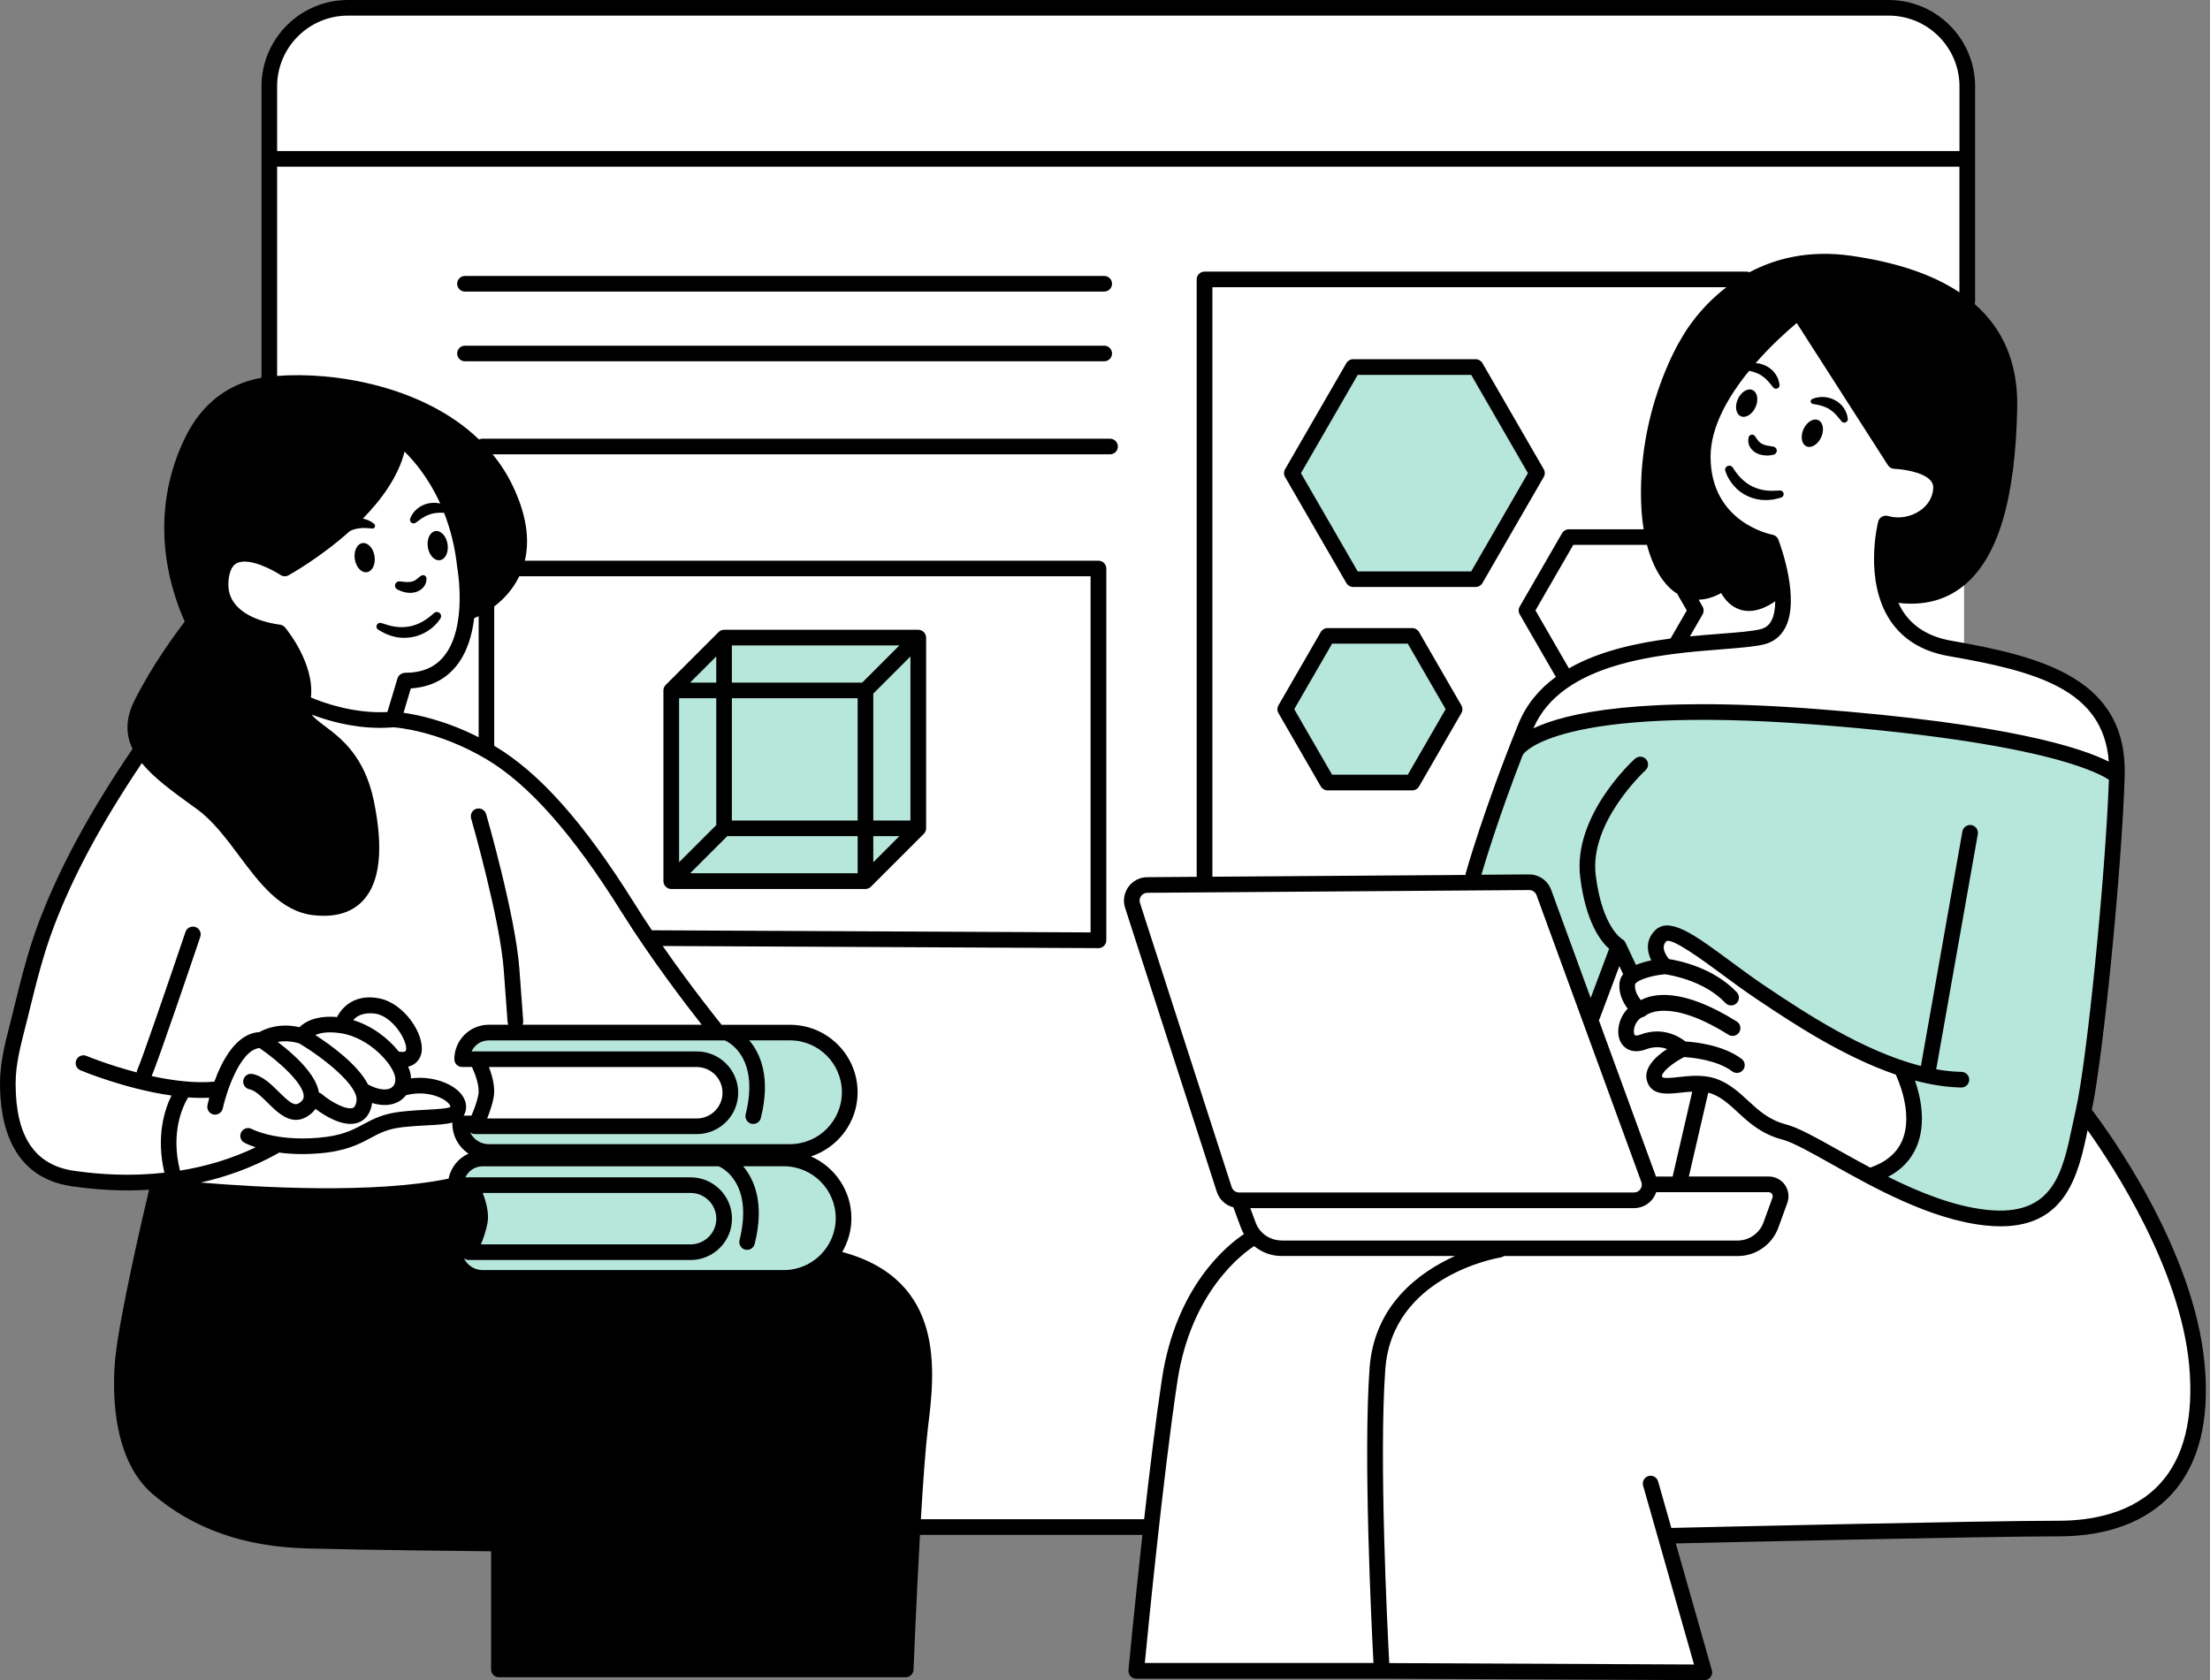 <?xml version="1.0" encoding="UTF-8" standalone="no"?><svg xmlns="http://www.w3.org/2000/svg" xmlns:xlink="http://www.w3.org/1999/xlink" fill="#000000" height="322.8" preserveAspectRatio="xMidYMid meet" version="1" viewBox="0.0 0.0 424.5 322.8" width="424.5" zoomAndPan="magnify"><rect x="0.0" y="0.0" width="424.5" height="322.8" fill="#808080" stroke="none"/><g clip-rule="evenodd" fill-rule="evenodd"><g id="change1_1"><path d="M415.55,238.71c-1.95-4.74-14.6-23.07-14.6-23.07 s-2.98,16.65-11.91,18.33c-4.37,0.82-8.6,0.37-11.78-0.31v-92.79c16.75,3.03,30.02,7.98,30.02,7.98s0.19-2.23-2.05-8 c-2.23-5.77-7.81-10.6-18.98-13.4c-3.47-0.87-6.44-1.61-8.99-2.33V19.29c0-10.17-8.24-18.41-18.41-18.41h-290 c-10.17,0-18.41,8.24-18.41,18.41v87.81c-0.96-0.19-2.07-0.37-3.34-0.49c-5.95-0.56-4.37,5.12-4.37,5.12s0.47,5.49,3.63,7.53 c1.44,0.93,2.77,1.17,4.09,1.47v46.52c-0.25-0.27-0.49-0.54-0.74-0.83c-6.14-7.26-5.86-8.93-9.49-11.72 c-3.63-2.79-14.23-9.77-14.23-9.77s-13.4,22.88-16.74,31.53c-3.35,8.65-6.7,23.44-7.53,29.58s-0.84,16.47,6.42,18.98 c7.26,2.51,24.56,1.67,24.56,1.67s-1.4-8.37,0.56-13.12c0.15-0.37,0.31-0.69,0.48-1c-0.44,2.1-0.9,4.86-1.04,7.69 c-0.28,5.86-0.56,6.98,4.47,5.86c0.64-0.14,1.35-0.34,2.11-0.59l-5.32,2.26c3.26,0.92,9.45,1.33,16.5,1.42v45.19 c0,10.17,8.24,18.41,18.41,18.41h152.82c-2.12,14.69-3.97,27.91-3.97,27.91l109.67,0.28l-7.26-25.95c0,0,69.77-1.4,77.02-1.67 c7.26-0.28,22.6-4.19,24.84-19.26C424.2,259.08,417.5,243.45,415.55,238.71z M48.01,200.48c-2.03,0.62-3.97,3.08-5.29,5.13 C43.52,203.45,45.05,201.25,48.01,200.48z" fill="#ffffff"/></g><g id="change2_1"><path d="M41.04,79.36c8.93-8.93,24-5.3,34.05-3.07s23.16,13.12,24.56,25.4 s-10.05,16.74-10.05,16.74s0.84-1.67-0.56-11.72S78.15,84.66,78.15,84.66s0,0-4.47,7.81c-4.47,7.81-19.81,16.47-19.81,16.47 s-10.05-4.74-11.16,2.79c-1.12,7.53,11.16,9.77,11.16,9.77s3.91,5.58,4.19,9.21s-1.12,5.86,3.35,9.49s5.86,3.63,8.65,12.28 c2.79,8.65,1.95,16.74-3.35,20.93s-8.65,1.12-13.95-2.51s-7.81-11.44-14.79-16.19c-6.98-4.74-12.28-10.6-12-16.19 c0.28-5.58,10.33-17.86,10.33-17.86C31.55,103.08,32.11,88.29,41.04,79.36z M29.87,228.38c0,0-6.42,30.42-6.42,37.67 s1.12,26.51,27.63,29.58c26.51,3.07,44.37,1.4,44.37,1.4l0.84,24l77.58-0.84c0,0,2.51-41.58,3.07-50.51 c0.56-8.93,0.84-15.35-3.35-20.37c-4.19-5.02-13.12-8.65-13.12-8.65s-0.28,4.74-8.93,5.02c-8.65,0.28-59.72,0-59.72,0 s-5.02-3.63-4.47-5.3c0.56-1.67,3.63-0.56,3.63-0.56s1.12-4.74,0.84-8.65c-0.28-3.91-1.95-4.19-1.95-4.19l-6.14,1.67l-17.58,1.12 L29.87,228.38z M327.27,113.31c2.23-0.37,2.6-2.05,4.65,0.37c2.05,2.42,5.95,1.86,5.95,1.86l4.65-2.42l-0.93-6.14 c0,0-1.49-2.42-7.44-5.4c-5.95-2.98-8-12.28-6.7-19.16c1.3-6.88,18.42-22.51,18.42-22.51s16.37,28.84,19.35,28.65 c2.98-0.19,7.44,3.53,7.44,3.53s-0.56,3.72-1.49,6.14c-0.93,2.42-7.44,2.05-8.74,4.09c-1.3,2.05,0.19,12.09,0.19,12.09 s3.35,0.19,9.12-0.56c5.77-0.74,8-5.95,11.16-11.35s4.47-24.37,1.49-34.6s-20.65-16.37-33.67-17.3 c-13.02-0.93-20.84,7.44-25.86,13.95c-5.02,6.51-8.37,21.77-7.81,31.63c0.38,6.64,3.11,12.35,4.86,15.38 c0.82,1.43,2.44,2.19,4.07,1.95C326.37,113.46,326.81,113.39,327.27,113.31z" fill="inherit"/></g><g id="change3_1"><path d="M87.92,227.55c0,0,0.09-5.4,4.93-5.4 c4.84,0,51.16,0.93,51.16,0.93s10.79-1.67,15.07,3.35c4.28,5.02,4.28,10.98,2.23,13.4s-7.07,5.77-7.07,5.77l-63.26,0.56l-4.09-5.4 l4.65-0.37l1.12-7.26l-1.4-5.3L87.92,227.55z M93.78,208.57l-0.41,2.68C93.71,210.15,93.92,209.14,93.78,208.57z M92.38,203.27 l1.4,5.3C93.36,206.9,92.38,203.27,92.38,203.27z M160.2,201.87c-4.28-5.02-15.07-3.35-15.07-3.35s-46.33-0.93-51.16-0.93 c-4.84,0-4.93,5.4-4.93,5.4l3.35,0.28c0,0,38.37-0.84,42,0c3.63,0.84,6.28,2.79,6.14,6.28c-0.14,3.49-2.09,6.42-4.74,6.42 c-2.4,0-36.64-0.11-43.16-0.14l-4.61,0.37l4.09,5.4l63.26-0.56c0,0,5.02-3.35,7.07-5.77C164.48,212.85,164.48,206.9,160.2,201.87z M293.96,169.5c2.79,0,2.98,3.53,2.98,3.53l9.12,22.7l5.02-14.14l2.79,5.95l4.84-3.53c0,0-1.3-2.79,0.19-5.21 c1.49-2.42,13.21,6.7,13.21,6.7s14.88,9.49,18.79,13.21c3.91,3.72,15.63,7.81,15.63,7.81s0.93,4.47,0.93,10.6s-7.26,8.74-7.26,8.74 s7.44,3.72,13.58,6.88c6.14,3.16,11.91,1.12,18.42-0.74c6.51-1.86,8.74-16.37,8.74-16.37l6.33-66.79c0,0-9.86-3.16-18.98-6.51 c-9.12-3.35-45.58-4.47-61.4-5.58c-15.81-1.12-35.35,6.14-35.35,6.14l-9.3,25.86C282.24,168.76,291.17,169.5,293.96,169.5z M128.94,169.22h37.12l10.33-9.77v-37.4l-36.56,0.84l-10.05,10.05L128.94,169.22z M248.66,89.97l11.16,21.49l23.72-0.28 l11.72-20.65l-12-20.09l-23.72,0.28L248.66,89.97z M246.99,135.75l7.82,15.05l16.62-0.2l8.21-14.47l-8.41-14.08l-16.62,0.2 L246.99,135.75z" fill="#b7e6db"/></g></g><g id="change2_2"><path d="M423.46,262.01c-2.09-22.22-18.69-44.89-21.65-48.78c2.21-10.56,5.73-46.18,6.3-64.01c0,0,0,0,0,0c0-0.01,0-0.03,0-0.04 c0.59-18.61-15.43-22.96-33.33-26.08c-4.19-0.73-7.3-2.63-9.25-5.63c-0.34-0.52-0.63-1.07-0.89-1.63 c4.84,0.56,8.99-0.49,12.37-3.17c6.7-5.3,10.12-16.55,10.46-34.39c0.16-8.34-2.59-14.98-8.19-19.88c0.06-0.16,0.1-0.34,0.1-0.52 V16.6c0-9.15-7.45-16.6-16.6-16.6H66.83c-9.15,0-16.6,7.45-16.6,16.6v55.98c-6.41,1.14-11.41,4.99-14.51,11.18 c-5.48,10.95-5.56,23.59-0.24,35.67c-1.6,2.09-6.23,8.32-9.65,15.17c-1.79,3.58-1.67,6.59-0.37,9.28 c-8.32,12.27-14.02,22.82-17.96,33.19c-2.09,5.5-3.49,11.2-4.85,16.72l-0.29,1.2c-0.16,0.65-0.33,1.29-0.49,1.94 C0.95,200.53,0,204.26,0,208.2c0,8.07,2.38,18.04,13.75,19.72c3.18,0.47,6.83,0.8,10.8,0.8c1.33,0,2.7-0.04,4.09-0.13 c-1.12,4.71-5.66,24.14-6.49,32.29c-0.44,4.34-1.23,19.06,7.22,26.23c7.87,6.67,17.54,10.08,29.58,10.4 c11.61,0.31,30.05,0.5,35.38,0.55v22.7c0,0.83,0.67,1.5,1.5,1.5h78.14c0.81,0,1.47-0.64,1.5-1.44c0.01-0.21,0.53-13.23,1.24-25.91 h42.73c-1.53,13.89-2.66,25.78-2.68,25.99c-0.04,0.42,0.1,0.84,0.38,1.15s0.69,0.49,1.11,0.49h47.71l61.4,0.28c0,0,0,0,0.01,0 c0.47,0,0.91-0.22,1.2-0.59c0.29-0.38,0.38-0.86,0.25-1.32l-6.93-24.36c9.22-0.21,59.76-1.36,73.58-1.36 c9.35,0,16.86-2.82,21.71-8.15C422.37,281.33,424.48,272.9,423.46,262.01z M246.12,238.33c-2.2,0-4.18-1.38-4.94-3.44l-1.02-2.76 h73.7c1.47,0,2.85-0.72,3.69-1.92c0.25-0.36,0.44-0.75,0.57-1.15h21.6c0.36,0,0.56,0.21,0.64,0.34c0.09,0.12,0.22,0.39,0.1,0.72 l-1.73,4.76c-0.75,2.07-2.74,3.47-4.95,3.47H246.12z M327.03,116.54l-0.76-1.32c1.26-0.03,2.71-0.37,4.33-1.27 c0.67,1.18,1.81,2.6,3.64,3.18c0.55,0.17,1.11,0.26,1.7,0.26c1.56,0,3.25-0.63,5.05-1.86c-0.01,1.42-0.21,2.72-0.72,3.7 c-0.47,0.89-1.13,1.42-2.1,1.66c-1.58,0.4-4.38,0.62-7.63,0.87c-1.82,0.14-3.83,0.3-5.94,0.51l2.44-4.23 C327.3,117.58,327.3,117,327.03,116.54z M322.21,114.11c0.03,0.1,0.07,0.2,0.13,0.3l1.66,2.88l-3.12,5.4 c-6.59,0.86-13.75,2.41-19.52,5.73l-6.43-11.14l7.27-12.59h14.15C317.53,109.15,319.58,112.5,322.21,114.11z M315.26,97.29 c0.07,1.54,0.23,3.01,0.46,4.41h-14.38c-0.54,0-1.03,0.29-1.3,0.75l-8.13,14.09c-0.27,0.46-0.27,1.04,0,1.5l6.94,12.02 c-3.11,2.27-5.64,5.2-7.19,9.02c-6.65,16.36-10.07,28.51-10.1,28.63c-0.04,0.13-0.05,0.27-0.05,0.4l-48.63,0.34V55.19h98.72 c-5.49,4.23-8.24,9.1-8.59,9.75C322.36,65.96,314.42,79.24,315.26,97.29z M293.72,171.01 C293.72,171.01,293.73,171.01,293.72,171.01c0.64,0,1.2,0.39,1.42,0.99l20.13,55.1c0.17,0.47,0.11,0.97-0.18,1.38 s-0.73,0.64-1.23,0.64h-75.85c-0.65,0-1.23-0.42-1.43-1.04l-17.61-54.58c-0.15-0.46-0.07-0.95,0.21-1.34s0.72-0.62,1.21-0.62 L293.72,171.01z M318.08,226.05L307.1,196c0.06-0.1,0.13-0.19,0.17-0.3l3.78-10.07l0.72,1.53c0,0,0,0,0,0.01 c-0.38,0.49-0.63,1.06-0.7,1.72c-0.2,2.03,0.73,3.78,1.58,4.92c-1.64,1.64-2.22,4.28-1.52,6.04c0.58,1.46,2.24,2.8,5.03,1.76 c1.64-0.61,3.03-0.43,4.06-0.06c-2.18,1.42-4.82,3.8-3.75,6.47c1,2.51,3.83,2.19,6.32,1.92c0.73-0.08,1.49-0.17,2.26-0.2 l-3.77,16.32H318.08z M322.47,206.94c-1.21,0.14-3.05,0.34-3.21-0.05c-0.28-0.7,1.81-2.56,4.23-3.79c1.34,0.08,6.24,0.5,9.24,2.75 c0.27,0.2,0.58,0.3,0.9,0.3c0.46,0,0.91-0.21,1.2-0.6c0.5-0.66,0.36-1.6-0.3-2.1c-3.61-2.71-9.05-3.24-10.78-3.34 c-1.17-0.92-4.37-2.93-8.64-1.33c-1.02,0.38-1.14,0.07-1.19-0.05c-0.33-0.85,0.23-2.69,1.49-3.27c0.26-0.06,0.51-0.15,0.71-0.34 c0.04-0.04,4.2-3.64,15.88,3.69c0.25,0.16,0.52,0.23,0.8,0.23c0.5,0,0.99-0.25,1.27-0.7c0.44-0.7,0.23-1.63-0.47-2.07 c-10.6-6.65-16.17-5.33-18.42-4.11c-0.56-0.7-1.23-1.8-1.12-2.98c0.07-0.68,2.71-1.72,5.74-1.99c0.99,0.14,7.53,1.18,11.63,5.52 c0.29,0.31,0.69,0.47,1.09,0.47c0.37,0,0.74-0.14,1.03-0.41c0.6-0.57,0.63-1.52,0.06-2.12c-4.47-4.72-11.04-6.07-13.03-6.38 c-0.57-0.7-1.63-2.29-0.53-3.39c0.92-0.92,7.46,3.92,10.6,6.24c2.19,1.62,4.46,3.29,6.76,4.83l0.72,0.48 c6.04,4.03,15.78,10.53,26.03,14.05c0.02,0.08,0.05,0.15,0.08,0.23c0.03,0.07,3.41,7.05,1.14,12.42c-1.02,2.4-3.08,4.15-6.14,5.21 c-2.14-1.14-4.17-2.28-6.03-3.32c-4.33-2.43-7.75-4.35-10.14-4.98c-3.29-0.86-5.25-2.67-7.32-4.58c-1.63-1.5-3.31-3.06-5.6-4 C327.53,206.38,324.73,206.69,322.47,206.94z M368.15,220.31c1.93-4.58,0.69-9.8-0.32-12.7c2.98,0.79,5.97,1.28,8.89,1.34 c0.01,0,0.02,0,0.03,0c0.81,0,1.48-0.65,1.5-1.47c0.02-0.83-0.64-1.51-1.47-1.53c-1.6-0.03-3.23-0.21-4.87-0.5l7.99-45.18 c0.14-0.82-0.4-1.59-1.22-1.74c-0.81-0.14-1.59,0.4-1.74,1.22l-7.97,45.07c-11.18-2.86-22.51-10.42-29.19-14.88l-0.72-0.48 c-2.24-1.5-4.48-3.15-6.64-4.75c-6.83-5.05-11.76-8.7-14.51-5.95c-1.85,1.85-1.57,4.05-0.73,5.77c-0.94,0.19-1.98,0.46-2.94,0.87 l-2.01-4.27c0-0.01-0.01-0.01-0.01-0.02c-0.13-0.27-0.34-0.49-0.61-0.65c-0.01-0.01-0.02-0.02-0.03-0.02 c-0.04-0.02-3.82-2.25-5.07-12.25c-1.28-10.24,9.46-20.09,9.56-20.19c0.61-0.56,0.66-1.5,0.11-2.12c-0.56-0.61-1.5-0.66-2.12-0.11 c-0.49,0.44-12,10.98-10.53,22.79c1.07,8.6,3.92,12.29,5.55,13.74l-3.54,9.45l-7.59-20.78c-0.65-1.77-2.34-2.96-4.23-2.96 c-0.01,0-0.02,0-0.03,0l-9.14,0.06c0.58-2,3.24-10.91,7.91-22.94c0.07-0.09,0.14-0.18,0.19-0.28c0.06-0.09,6.55-9.37,55.52-5.67 c25.69,1.94,39.87,4.8,47.23,6.85c6.16,1.72,8.78,3.19,9.68,3.79c-0.65,18.34-4.22,54.07-6.36,63.43 c-0.22,0.96-0.43,1.95-0.64,2.95c-1.9,9.07-3.67,17.62-16.44,16.26c-6.34-0.68-12.97-3.36-18.97-6.35 C365.27,224.75,367.1,222.8,368.15,220.31z M374.27,126.05c16.75,2.92,29.75,6.35,30.79,20.29c-5.1-2.6-19.18-7.31-56.66-10.15 c-33.2-2.51-47.65,0.8-53.86,3.75c5.45-12.77,24.69-14.29,36.22-15.19c3.52-0.28,6.29-0.5,8.12-0.95c1.78-0.45,3.18-1.55,4.03-3.18 c2.88-5.5-0.88-15.79-1.32-16.94c-0.18-0.49-0.61-0.84-1.12-0.94c-0.49-0.09-11.9-2.42-11.9-14.99c0-5.81,3.5-11.72,7.41-16.5 c0.3,0.06,0.6,0.13,0.88,0.22c0.53,0.17,1.01,0.38,1.44,0.65c0.42,0.28,0.82,0.58,1.17,0.98c0.38,0.37,0.69,0.82,1.1,1.29 l0.06,0.07c0.14,0.16,0.36,0.25,0.59,0.22c0.37-0.05,0.64-0.38,0.59-0.76c-0.09-0.72-0.33-1.43-0.78-2.06 c-0.42-0.64-1.04-1.17-1.73-1.52c-0.65-0.34-1.37-0.54-2.07-0.58c3.08-3.53,6.21-6.29,7.89-7.7l17.52,27.33 c0.27,0.42,0.72,0.67,1.22,0.69c1.41,0.05,5.4,0.53,6.93,2.2c0.41,0.45,0.58,0.93,0.55,1.52c-0.09,1.7-0.98,3.22-2.49,4.28 c-1.78,1.25-4.15,1.66-6.2,1.06c-0.39-0.11-0.81-0.07-1.17,0.14c-0.35,0.2-0.61,0.54-0.71,0.93c-0.12,0.45-2.76,11.2,2.22,18.88 C365.43,122.82,369.22,125.17,374.27,126.05z M384.46,78.22c-0.31,16.65-3.45,27.45-9.32,32.09c-3.08,2.44-6.88,3.19-11.59,2.32 c-0.93-4.05-0.48-8.19-0.13-10.29c2.49,0.3,5.08-0.34,7.17-1.82c2.27-1.6,3.61-3.94,3.75-6.57c0.08-1.39-0.39-2.68-1.34-3.72 c-2.17-2.37-6.42-2.97-8.24-3.12l-18.01-28.1c-0.23-0.35-0.59-0.59-1-0.67c-0.41-0.07-0.83,0.03-1.17,0.28 c-0.78,0.59-19.01,14.57-19.01,29.1c0,12.84,10.38,16.82,13.47,17.72c0.54,1.58,1.26,4.07,1.65,6.59c-0.12,0.05-0.23,0.12-0.34,0.2 c-1.47,1.21-3.57,2.53-5.21,2.02c-1.74-0.54-2.44-2.92-2.44-2.93c-0.13-0.48-0.49-0.86-0.95-1.02c-0.46-0.16-0.98-0.08-1.38,0.21 c-2.31,1.7-4.39,2.13-6.16,1.28c-3.28-1.57-5.62-7.32-5.96-14.65c-0.8-17.42,7.23-30.54,7.31-30.67c0.02-0.04,0.04-0.08,0.06-0.11 c0.36-0.7,9.02-17.15,29.43-14.27C375.12,54.93,384.74,63.47,384.46,78.22z M66.83,3h295.95c7.5,0,13.6,6.1,13.6,13.6v12.42H53.23 V16.6C53.23,9.1,59.33,3,66.83,3z M38.4,85.1c2.84-5.67,7.5-9.04,13.5-9.74c1.61-0.19,3.39-0.29,5.28-0.29 c13.03,0,31.55,4.84,38.59,19.54c2.62,5.47,3.15,10.22,1.58,14.13c-1.43,3.54-4.32,5.61-6.05,6.58c0.05-3.46-0.41-6.2-0.5-6.69 C88.87,90.71,77.98,83,77.51,82.68c-0.44-0.3-1.01-0.35-1.5-0.12c-0.48,0.23-0.81,0.7-0.85,1.23 c-0.92,11.37-16.76,21.48-20.43,23.67c-1.97-1.17-6.88-3.66-10.42-2.03c-1.91,0.88-3.05,2.72-3.38,5.46 c-0.29,2.43,0.19,4.59,1.43,6.43l-4.56-0.11C33.22,106.16,33.41,95.09,38.4,85.1z M121.84,173.54 c-9.68-15.49-18.23-25.1-26.91-30.25v-26.77c1.69-1.28,3.55-3.17,4.81-5.8h109.74v68.43l-84.26-0.41 C124.08,177.04,122.94,175.3,121.84,173.54z M76.34,130.37l-1.93,6.44c-6.55,0.33-12.43-1.84-14.69-2.8 c0.73-6.59-4.74-13.18-4.98-13.47c-0.25-0.3-0.62-0.49-1.01-0.53c-0.06-0.01-5.87-0.59-8.55-3.91c-1.08-1.34-1.49-2.92-1.26-4.84 c0.3-2.46,1.32-2.94,1.65-3.09c2.33-1.08,6.89,1.36,8.3,2.3c0.46,0.31,1.07,0.33,1.56,0.06c0.45-0.25,6.17-3.46,11.77-8.49 c0.27-0.13,0.54-0.23,0.83-0.33c0.5-0.15,1.03-0.23,1.6-0.26c0.56-0.02,1.18,0.03,1.77,0.09l0.09,0.01 c0.16,0.02,0.33-0.05,0.44-0.19c0.18-0.22,0.15-0.54-0.07-0.72c-0.61-0.5-1.28-0.79-2.02-0.97c-0.05-0.01-0.1-0.02-0.14-0.03 c3.61-3.68,6.8-8.08,8.01-12.87c1.82,1.78,4.61,5.05,6.85,9.97c-0.74-0.18-1.54-0.18-2.32-0.01c-0.78,0.17-1.53,0.53-2.12,1.04 c-0.61,0.5-1.04,1.14-1.32,1.83c-0.08,0.2-0.07,0.45,0.06,0.65c0.21,0.32,0.64,0.41,0.96,0.2l0.07-0.05 c0.53-0.35,0.96-0.72,1.43-0.98c0.45-0.3,0.93-0.49,1.42-0.65c0.5-0.15,1.03-0.23,1.6-0.26c0.31-0.01,0.63,0,0.96,0.02 c1.16,2.96,2.09,6.42,2.52,10.45c0,0.04,0.01,0.08,0.02,0.12c0.02,0.11,2.05,11.44-2.63,17.06c-1.74,2.1-4.17,3.11-7.43,3.11 C77.12,129.3,76.53,129.74,76.34,130.37z M78.91,132.27c3.62-0.24,6.52-1.63,8.62-4.17c2.17-2.61,3.16-6.06,3.55-9.33 c0.16-0.06,0.47-0.19,0.86-0.38v23.26c-6.31-3.2-11.7-4.32-14.43-4.7L78.91,132.27z M28.52,135.94c3.97-7.94,9.82-15.29,9.88-15.36 c0.08-0.1,0.15-0.22,0.2-0.34L45,120.4c0.01,0,0.03,0,0.04,0c0.16,0,0.32-0.03,0.47-0.08c2.74,1.76,5.93,2.39,7.29,2.6 c1.18,1.57,4.9,6.97,3.8,11.64c-0.88,3.72,1.59,5.57,3.98,7.36c3,2.24,6.73,5.04,8.29,12.64c1.64,8.02,1.19,13.69-1.3,16.4 c-1.51,1.64-3.9,2.28-7.09,1.9c-4.95-0.59-8.43-5.26-12.12-10.2c-2.61-3.5-5.31-7.11-8.76-9.62l-1.15-0.84 C29.97,146.07,25.34,142.29,28.52,135.94z M14.18,224.95C6.66,223.84,3,218.36,3,208.2c0-3.56,0.87-6.95,1.78-10.54 c0.17-0.65,0.33-1.31,0.5-1.96l0.29-1.2c1.4-5.68,2.72-11.04,4.74-16.37c3.73-9.84,9.13-19.89,16.93-31.51 c2.32,2.85,5.84,5.4,9.44,8.01l1.15,0.83c3.08,2.24,5.64,5.67,8.12,8.99c3.9,5.23,7.94,10.63,14.17,11.38 c4.2,0.5,7.46-0.45,9.66-2.85c3.22-3.5,3.91-9.91,2.04-19.04c-1.79-8.72-6.39-12.16-9.43-14.44c-1.24-0.93-2.06-1.57-2.51-2.2 c2.79,1.07,7.63,2.55,13.16,2.55c0.83,0,1.67-0.04,2.53-0.11c0.72,0.05,8.66,0.68,17.83,6.11c8.14,4.82,16.62,14.4,25.91,29.27 c5.72,9.15,12.6,18.11,15.48,21.77h-34.42c0.1-0.22,0.15-0.46,0.13-0.72l-0.74-10.05c-0.75-10.09-6.15-28.9-6.38-29.7 s-1.06-1.25-1.86-1.03c-0.8,0.23-1.25,1.06-1.03,1.86c0.06,0.19,5.55,19.31,6.27,29.09l0.74,10.05c0.01,0.18,0.07,0.35,0.14,0.5 h-3.75c-3.65,0-6.62,2.97-6.62,6.62c0,0.83,0.67,1.5,1.5,1.5h1.89c0.64,1.39,1.51,3.75,1.23,5.28c-0.27,1.46-0.87,3.01-1.34,4.07 h-1.5c0.3-0.44,0.48-1,0.48-1.71c0-1.22-0.69-2.44-1.96-3.42c-1.82-1.42-5.07-2.49-8.63-2.04c-0.01-0.16-0.01-0.32-0.03-0.48 c-0.06-0.54-0.24-1.14-0.51-1.76c1.56-0.38,2.36-1.54,2.57-2.73c0.61-3.54-3.35-9.44-8.09-10.39c-4.56-0.91-7.08,1.51-8.14,3.58 c-4.06-0.34-6.21,0.95-7.22,1.95c-3.9-0.88-6.65,0.35-7.7,0.95c-4.43,0.23-7.18,5.47-8.64,9.51c-3.79,0.36-8.11-0.21-12.06-1.07 c1.04-2.19,8.5-24.21,9.35-26.74c0.27-0.78-0.16-1.64-0.94-1.9c-0.79-0.26-1.64,0.16-1.9,0.94c-3.35,9.91-8.57,25.12-9.22,26.41 c-0.1,0.19-0.14,0.39-0.15,0.59c-5.42-1.42-9.57-3.13-9.65-3.17c-0.77-0.32-1.64,0.04-1.96,0.81c-0.32,0.76,0.04,1.64,0.81,1.96 c0.46,0.19,8.73,3.61,17.48,4.84c-1.33,2.7-3,7.87-1.36,14.83C25.06,226.05,19.04,225.66,14.18,224.95z M150.56,244.03H92.69 c-1.58,0-2.95-0.94-3.58-2.28c0.26,0.21,0.59,0.34,0.94,0.34h42.61c4.38,0,7.94-3.56,7.94-7.94s-3.56-7.94-7.94-7.94H90.4h-1 c0.57-1.25,1.83-2.12,3.29-2.12h45.36c0.04,0.02,0.08,0.05,0.12,0.06c0.27,0.12,6.67,2.95,3.88,14.13c-0.2,0.8,0.29,1.62,1.09,1.82 c0.12,0.03,0.25,0.04,0.37,0.04c0.67,0,1.28-0.46,1.45-1.14c1.95-7.78-0.07-12.38-2.22-14.92h7.82c5.5,0,9.97,4.47,9.97,9.97 S156.06,244.03,150.56,244.03z M36.14,210.85c0.87,0.06,1.73,0.1,2.58,0.1c0.5,0,0.99-0.01,1.48-0.03c-0.19,0.69-0.3,1.2-0.35,1.43 c-0.17,0.81,0.34,1.61,1.15,1.78c0.11,0.02,0.21,0.03,0.32,0.03c0.69,0,1.31-0.48,1.47-1.18c0.64-2.97,3.27-11.21,7.05-11.62 c3.68,2.52,8.53,6.87,8.5,9.29c0,0.34-0.11,0.8-0.89,1.3c-0.9,0.57-1.76-0.04-3.89-2.16c-1.51-1.49-3.06-3.04-5.06-3.44 c-0.8-0.17-1.6,0.36-1.76,1.18c-0.16,0.81,0.36,1.6,1.18,1.76c1.11,0.22,2.34,1.44,3.53,2.63c1.44,1.43,3.28,3.25,5.4,3.25 c0.71,0,1.44-0.2,2.21-0.68c0.7-0.44,1.19-0.93,1.54-1.43c1.32,0.99,4.16,2.88,6.72,2.88c0.53,0,1.05-0.08,1.55-0.27 c1-0.38,2.26-1.33,2.6-3.73c0,0,0-0.01,0-0.01c2.1,0.64,4.02,0.49,5.45-0.48c0.42-0.29,0.77-0.64,1.07-1.03 c0.06-0.01,0.12-0.01,0.17-0.03c3.13-0.78,6.12,0.08,7.57,1.21c0.59,0.46,0.78,0.84,0.79,1.08c-0.51,0.32-2.58,0.43-4.26,0.52 c-1.42,0.08-3.2,0.17-5.18,0.39c-3.46,0.37-5.41,1.42-7.3,2.43c-2.13,1.14-4.15,2.22-8.66,2.59c-8.23,0.69-12.65-1.63-12.73-1.68 c-0.72-0.4-1.63-0.14-2.04,0.58c-0.41,0.72-0.15,1.64,0.58,2.04c0.08,0.04,0.81,0.44,2.18,0.89c-4.86,2.32-9.79,3.72-14.54,4.48 C32.72,217.53,35.12,212.53,36.14,210.85z M78,201.72c-0.03,0.17-0.09,0.53-1.3,0.34c-0.03,0-0.06,0-0.09,0 c-2-2.52-5.13-4.97-8.76-6.05c1.43-1.74,4.07-1.29,4.43-1.22C75.54,195.44,78.29,200,78,201.72z M65.46,198.52 c5.56,0.84,10.17,6.12,10.46,8.55c0.06,0.49,0.04,1.39-0.71,1.9c-0.94,0.64-2.63,0.41-4.52-0.6c-1.98-3.86-7.16-7.59-10.12-9.5 C61.48,198.46,63,198.14,65.46,198.52z M57.46,200.47c4.88,2.9,11.43,8.18,11.02,11.05c-0.11,0.76-0.34,1.21-0.7,1.35 c-1.17,0.44-4.03-1.01-5.97-2.66c-0.17-0.14-0.36-0.24-0.55-0.29c-0.55-3.6-4.98-7.5-7.91-9.72C54.4,200,55.79,199.98,57.46,200.47 z M53.39,221.6c0.08-0.04,0.15-0.1,0.22-0.15c1.3,0.18,2.79,0.29,4.46,0.29c1.02,0,2.11-0.04,3.27-0.14 c5.13-0.43,7.62-1.76,9.82-2.94c1.79-0.96,3.33-1.78,6.21-2.09c1.91-0.21,3.56-0.29,5.02-0.37c1.69-0.09,3.28-0.18,4.52-0.52 c-0.01,0.06-0.02,0.12-0.02,0.19c0,2.41,1.23,4.54,3.1,5.79c-1.95,0.87-3.41,2.65-3.82,4.8c-14.18,2.93-35.95,1.73-47.62,0.75 C43.46,226.12,48.48,224.34,53.39,221.6z M92.72,229.21h39.93c2.72,0,4.94,2.22,4.94,4.94c0,2.72-2.22,4.94-4.94,4.94H92.38 c0.47-1.15,0.98-2.61,1.25-4.05C93.99,233.14,93.36,230.86,92.72,229.21z M93.88,219.84c-1.58,0-2.95-0.94-3.58-2.28 c0.26,0.21,0.59,0.34,0.94,0.34h42.61c4.38,0,7.94-3.56,7.94-7.94s-3.56-7.94-7.94-7.94H91.58h-1c0.57-1.25,1.83-2.12,3.29-2.12 h45.36c0.04,0.02,0.08,0.05,0.12,0.06c0.27,0.12,6.67,2.95,3.88,14.13c-0.2,0.8,0.29,1.62,1.09,1.82c0.12,0.03,0.25,0.04,0.37,0.04 c0.67,0,1.28-0.46,1.45-1.14c1.95-7.78-0.07-12.38-2.22-14.92h7.82c5.5,0,9.97,4.47,9.97,9.97s-4.47,9.97-9.97,9.97H93.88z M93.91,205.02h39.93c2.72,0,4.94,2.22,4.94,4.94c0,2.72-2.22,4.94-4.94,4.94H93.57c0.47-1.15,0.98-2.61,1.25-4.05 C95.18,208.95,94.55,206.67,93.91,205.02z M97.33,319.25v-22.69c0-0.82-0.66-1.49-1.49-1.5c-0.23,0-23.21-0.19-36.81-0.56 c-11.33-0.31-20.4-3.48-27.72-9.69c-5.83-4.94-7.01-15.45-6.18-23.63c0.79-7.71,5.16-26.53,6.36-31.63 c6.87,0.75,37.8,3.78,56.24-0.35h1.73c0.64,1.39,1.51,3.75,1.23,5.28c-0.27,1.46-0.87,3.01-1.34,4.07h-2.13 c-0.83,0-1.5,0.67-1.5,1.5c0,3.84,3.13,6.97,6.97,6.97h57.87c3.62,0,6.9-1.5,9.25-3.9c0.01,0,0.03,0.01,0.04,0.01 c18.65,4.35,16.78,19.6,15.41,30.73c-0.51,4.18-1.02,11.55-1.47,19.23c-0.02,0.1-0.03,0.2-0.03,0.3c0,0.03,0.01,0.06,0.01,0.09 c-0.61,10.66-1.09,21.82-1.25,25.76H97.33z M176.88,291.91c0.42-7.14,0.9-13.83,1.37-17.67c1.31-10.65,3.46-28.31-16.47-33.69 c1.11-1.91,1.76-4.12,1.76-6.49c0-5.3-3.2-9.86-7.76-11.87c5.19-1.7,8.95-6.58,8.95-12.32c0-7.15-5.82-12.97-12.97-12.97h-13.17 c-0.03-0.06-0.07-0.11-0.11-0.16c-0.07-0.09-5.42-6.69-11.19-14.98l83.7,0.41c0,0,0,0,0.01,0c0.4,0,0.78-0.16,1.06-0.44 c0.28-0.28,0.44-0.66,0.44-1.06v-71.44c0-0.83-0.67-1.5-1.5-1.5H100.81c1.01-4.23,0.23-9.06-2.33-14.4 c-1.06-2.21-2.36-4.22-3.84-6.04h118.58c0.83,0,1.5-0.67,1.5-1.5s-0.67-1.5-1.5-1.5H92.66c-0.23,0-0.45,0.06-0.65,0.15 C81.38,74.2,64.31,71.37,53.23,72.23v-40.2h323.14v24.14c-5.17-3.45-12.14-5.8-20.9-7.04c-8.05-1.13-14.48,0.55-19.43,3.18 c-0.18-0.08-0.38-0.12-0.59-0.12H231.36c-0.83,0-1.5,0.67-1.5,1.5v114.78l-9.49,0.07c-1.45,0.01-2.77,0.69-3.62,1.86 s-1.08,2.64-0.64,4.02c0,0,0,0,0,0L233.73,229c0.49,1.5,1.7,2.6,3.18,2.97l1.46,3.95c0.16,0.42,0.35,0.82,0.56,1.2 c-3.11,2.06-13.05,9.95-15.75,27.87c-1.16,7.69-2.36,17.59-3.41,26.91H176.88z M226.15,265.44c2.61-17.36,12.65-24.66,14.75-26.02 c1.45,1.19,3.28,1.9,5.22,1.9h33.36c-6.83,3.09-15.53,9.38-16.41,21.55c-1.23,16.93,0.36,49.19,0.75,56.65H219.9 C220.59,312.32,223.49,283.05,226.15,265.44z M414.95,285.02c-5.39,5.92-13.58,7.17-19.49,7.17c-14.32,0-67.83,1.23-74.43,1.38 l-2.54-8.94c-0.23-0.8-1.06-1.26-1.85-1.03c-0.8,0.23-1.26,1.06-1.03,1.85l9.78,34.36l-58.54-0.27 c-0.38-7.09-1.99-39.55-0.76-56.44c1.29-17.83,21.34-21.37,22.19-21.51c0.23-0.04,0.44-0.13,0.62-0.26h44.91 c3.46,0,6.58-2.19,7.77-5.44l1.73-4.76c0.42-1.16,0.25-2.46-0.46-3.47c-0.71-1.01-1.87-1.61-3.1-1.61h-15.35l3.72-16.1 c0.32,0.08,0.63,0.17,0.93,0.29c1.79,0.74,3.21,2.05,4.71,3.43c2.15,1.99,4.58,4.24,8.6,5.28c2.01,0.53,5.45,2.46,9.42,4.69 c8.02,4.51,19.01,10.68,29.59,11.82c1.03,0.11,2,0.16,2.92,0.16c12.67,0,14.95-10.09,16.7-18.46c4.95,6.96,17.76,26.54,19.51,45.13 C421.41,272.31,419.55,279.96,414.95,285.02z M213.6,54.52c0,0.83-0.67,1.5-1.5,1.5H89.31c-0.83,0-1.5-0.67-1.5-1.5 s0.67-1.5,1.5-1.5H212.1C212.93,53.02,213.6,53.7,213.6,54.52z M213.6,67.92c0,0.83-0.67,1.5-1.5,1.5H89.31 c-0.83,0-1.5-0.67-1.5-1.5s0.67-1.5,1.5-1.5H212.1C212.93,66.42,213.6,67.09,213.6,67.92z M284.75,69.77 c-0.27-0.46-0.76-0.75-1.3-0.75h-23.54c-0.54,0-1.03,0.29-1.3,0.75l-11.77,20.38c-0.27,0.46-0.27,1.04,0,1.5l11.77,20.38 c0.27,0.46,0.76,0.75,1.3,0.75h23.54c0.54,0,1.03-0.29,1.3-0.75l11.77-20.38c0.27-0.46,0.27-1.04,0-1.5L284.75,69.77z M282.59,109.79h-21.8l-10.9-18.88l10.9-18.88h21.8l10.9,18.88L282.59,109.79z M272.57,121.43c-0.27-0.46-0.76-0.75-1.3-0.75 h-16.27c-0.54,0-1.03,0.29-1.3,0.75l-8.13,14.09c-0.27,0.46-0.27,1.04,0,1.5l8.13,14.09c0.27,0.46,0.76,0.75,1.3,0.75h16.27 c0.54,0,1.03-0.29,1.3-0.75l8.13-14.09c0.27-0.46,0.27-1.04,0-1.5L272.57,121.43z M270.41,148.85h-14.54l-7.27-12.59l7.27-12.59 h14.54l7.27,12.59L270.41,148.85z M177.77,121.94c-0.15-0.37-0.45-0.66-0.82-0.82c-0.01,0-0.02,0-0.02-0.01 c-0.17-0.07-0.35-0.11-0.55-0.11h-37.3c-0.19,0-0.38,0.04-0.55,0.11c-0.01,0-0.02,0-0.02,0.01c-0.18,0.08-0.35,0.19-0.49,0.33 l-10.14,10.14c-0.14,0.14-0.25,0.31-0.33,0.49c0,0.01,0,0.02-0.01,0.02c-0.07,0.17-0.11,0.35-0.11,0.55v36.65 c0,0.19,0.04,0.38,0.11,0.55c0,0.01,0,0.02,0.01,0.02c0.15,0.37,0.45,0.66,0.82,0.82c0.01,0,0.02,0,0.02,0.01 c0.17,0.07,0.35,0.11,0.55,0.11h37.3c0.19,0,0.38-0.04,0.55-0.11c0.01,0,0.02,0,0.02-0.01c0.18-0.08,0.35-0.19,0.49-0.33 l10.14-10.14c0.14-0.14,0.25-0.31,0.33-0.49c0-0.01,0-0.02,0.01-0.02c0.07-0.17,0.11-0.35,0.11-0.55v-36.65 c0-0.19-0.04-0.38-0.11-0.55C177.77,121.95,177.77,121.94,177.77,121.94z M140.58,134.15h24.16v23.5h-24.16V134.15z M165.62,131.15 h-25.04v-7.14h32.18L165.62,131.15z M137.58,131.15h-5.02l5.02-5.02V131.15z M130.44,134.15h7.14v24.38l-7.14,7.14V134.15z M139.7,160.65h25.04v7.14h-32.18L139.7,160.65z M167.74,160.65h5.02l-5.02,5.02V160.65z M174.88,157.65h-7.14v-24.38l7.14-7.14 V157.65z M71.94,106.85c0.24,1.54-0.41,2.93-1.46,3.09s-2.09-0.96-2.33-2.5s0.41-2.93,1.46-3.09 C70.66,104.19,71.7,105.31,71.94,106.85z M82.18,105.13c-0.24-1.54,0.41-2.93,1.46-3.09c1.04-0.16,2.09,0.96,2.33,2.5 s-0.41,2.93-1.46,3.09C83.46,107.8,82.42,106.68,82.18,105.13z M75.97,112.13c0.16-0.3,0.48-0.47,0.8-0.43l0.06,0.01 c0.43,0.04,0.83,0.09,1.22,0.12c0.38,0,0.74,0,1.03-0.08c0.3-0.06,0.53-0.17,0.74-0.31c0.21-0.12,0.46-0.36,0.67-0.53l0.34-0.26 c0.3-0.23,0.73-0.18,0.96,0.12c0.1,0.13,0.14,0.28,0.14,0.43c-0.01,0.72-0.27,1.29-0.74,1.79c-0.47,0.49-1.12,0.75-1.72,0.86 c-0.61,0.12-1.18,0.05-1.71-0.06c-0.53-0.11-1.01-0.31-1.46-0.55C75.91,113.02,75.76,112.53,75.97,112.13z M79.03,122.44 c-1.13,0.17-2.3,0.17-3.38-0.14c-0.55-0.1-1.06-0.34-1.57-0.53c-0.49-0.24-0.96-0.51-1.42-0.78c-0.34-0.2-0.45-0.64-0.25-0.97 c0.17-0.29,0.52-0.41,0.83-0.31l0.07,0.02c0.92,0.29,1.8,0.59,2.7,0.69c0.9,0.14,1.78,0.09,2.64-0.06 c0.86-0.16,1.69-0.47,2.47-0.91c0.77-0.43,1.55-1.01,2.16-1.58l0.08-0.07c0.33-0.31,0.84-0.29,1.15,0.04 c0.26,0.28,0.29,0.7,0.08,1.01c-0.66,0.99-1.44,1.75-2.4,2.37C81.25,121.82,80.16,122.26,79.03,122.44z M349.82,84 c-0.62,1.39-1.89,2.18-2.83,1.76c-0.94-0.42-1.2-1.89-0.58-3.28c0.62-1.39,1.89-2.18,2.83-1.76 C350.19,81.14,350.45,82.61,349.82,84z M333.8,76.7c0.62-1.39,1.89-2.18,2.83-1.76c0.94,0.42,1.2,1.89,0.58,3.28 c-0.62,1.39-1.89,2.18-2.83,1.76S333.17,78.09,333.8,76.7z M337.31,84.1c0.16,0.22,0.33,0.51,0.5,0.68 c0.17,0.18,0.35,0.35,0.62,0.48c0.25,0.15,0.6,0.24,0.95,0.34c0.37,0.07,0.76,0.13,1.18,0.2l0.06,0.01 c0.43,0.07,0.73,0.48,0.66,0.91c-0.05,0.33-0.31,0.58-0.61,0.65c-0.48,0.11-0.99,0.17-1.51,0.14c-0.53-0.04-1.08-0.12-1.63-0.38 c-0.54-0.25-1.08-0.67-1.4-1.25c-0.32-0.59-0.42-1.19-0.24-1.87c0.09-0.36,0.46-0.57,0.82-0.48c0.15,0.04,0.28,0.13,0.36,0.24 L337.31,84.1z M342.61,94.91c0.01,0.33-0.2,0.61-0.51,0.7c-0.5,0.14-1.02,0.28-1.54,0.37c-0.53,0.04-1.07,0.14-1.62,0.09 c-1.1,0.02-2.2-0.29-3.22-0.73c-1.02-0.46-1.94-1.15-2.66-1.98c-0.73-0.84-1.29-1.73-1.65-2.85c-0.14-0.42,0.09-0.87,0.51-1 c0.35-0.11,0.73,0.03,0.92,0.33l0.06,0.09c0.44,0.69,1,1.46,1.62,2.05c0.62,0.61,1.32,1.12,2.09,1.49 c0.77,0.36,1.59,0.64,2.47,0.74c0.87,0.14,1.79,0.08,2.72,0.04l0.07,0C342.27,94.23,342.59,94.52,342.61,94.91z M354.15,78.38 c0.44,0.63,0.69,1.34,0.78,2.06c0.05,0.37-0.22,0.71-0.59,0.76c-0.23,0.03-0.45-0.06-0.59-0.22l-0.06-0.07 c-0.41-0.47-0.72-0.92-1.1-1.29c-0.35-0.4-0.75-0.7-1.17-0.98c-0.43-0.27-0.91-0.48-1.44-0.65c-0.52-0.16-1.12-0.27-1.69-0.37 l-0.08-0.01c-0.27-0.05-0.46-0.3-0.41-0.57c0.03-0.17,0.14-0.31,0.29-0.37c0.7-0.31,1.41-0.41,2.15-0.39 c0.74,0.02,1.5,0.22,2.19,0.59C353.11,77.22,353.73,77.75,354.15,78.38z" fill="inherit"/></g></svg>